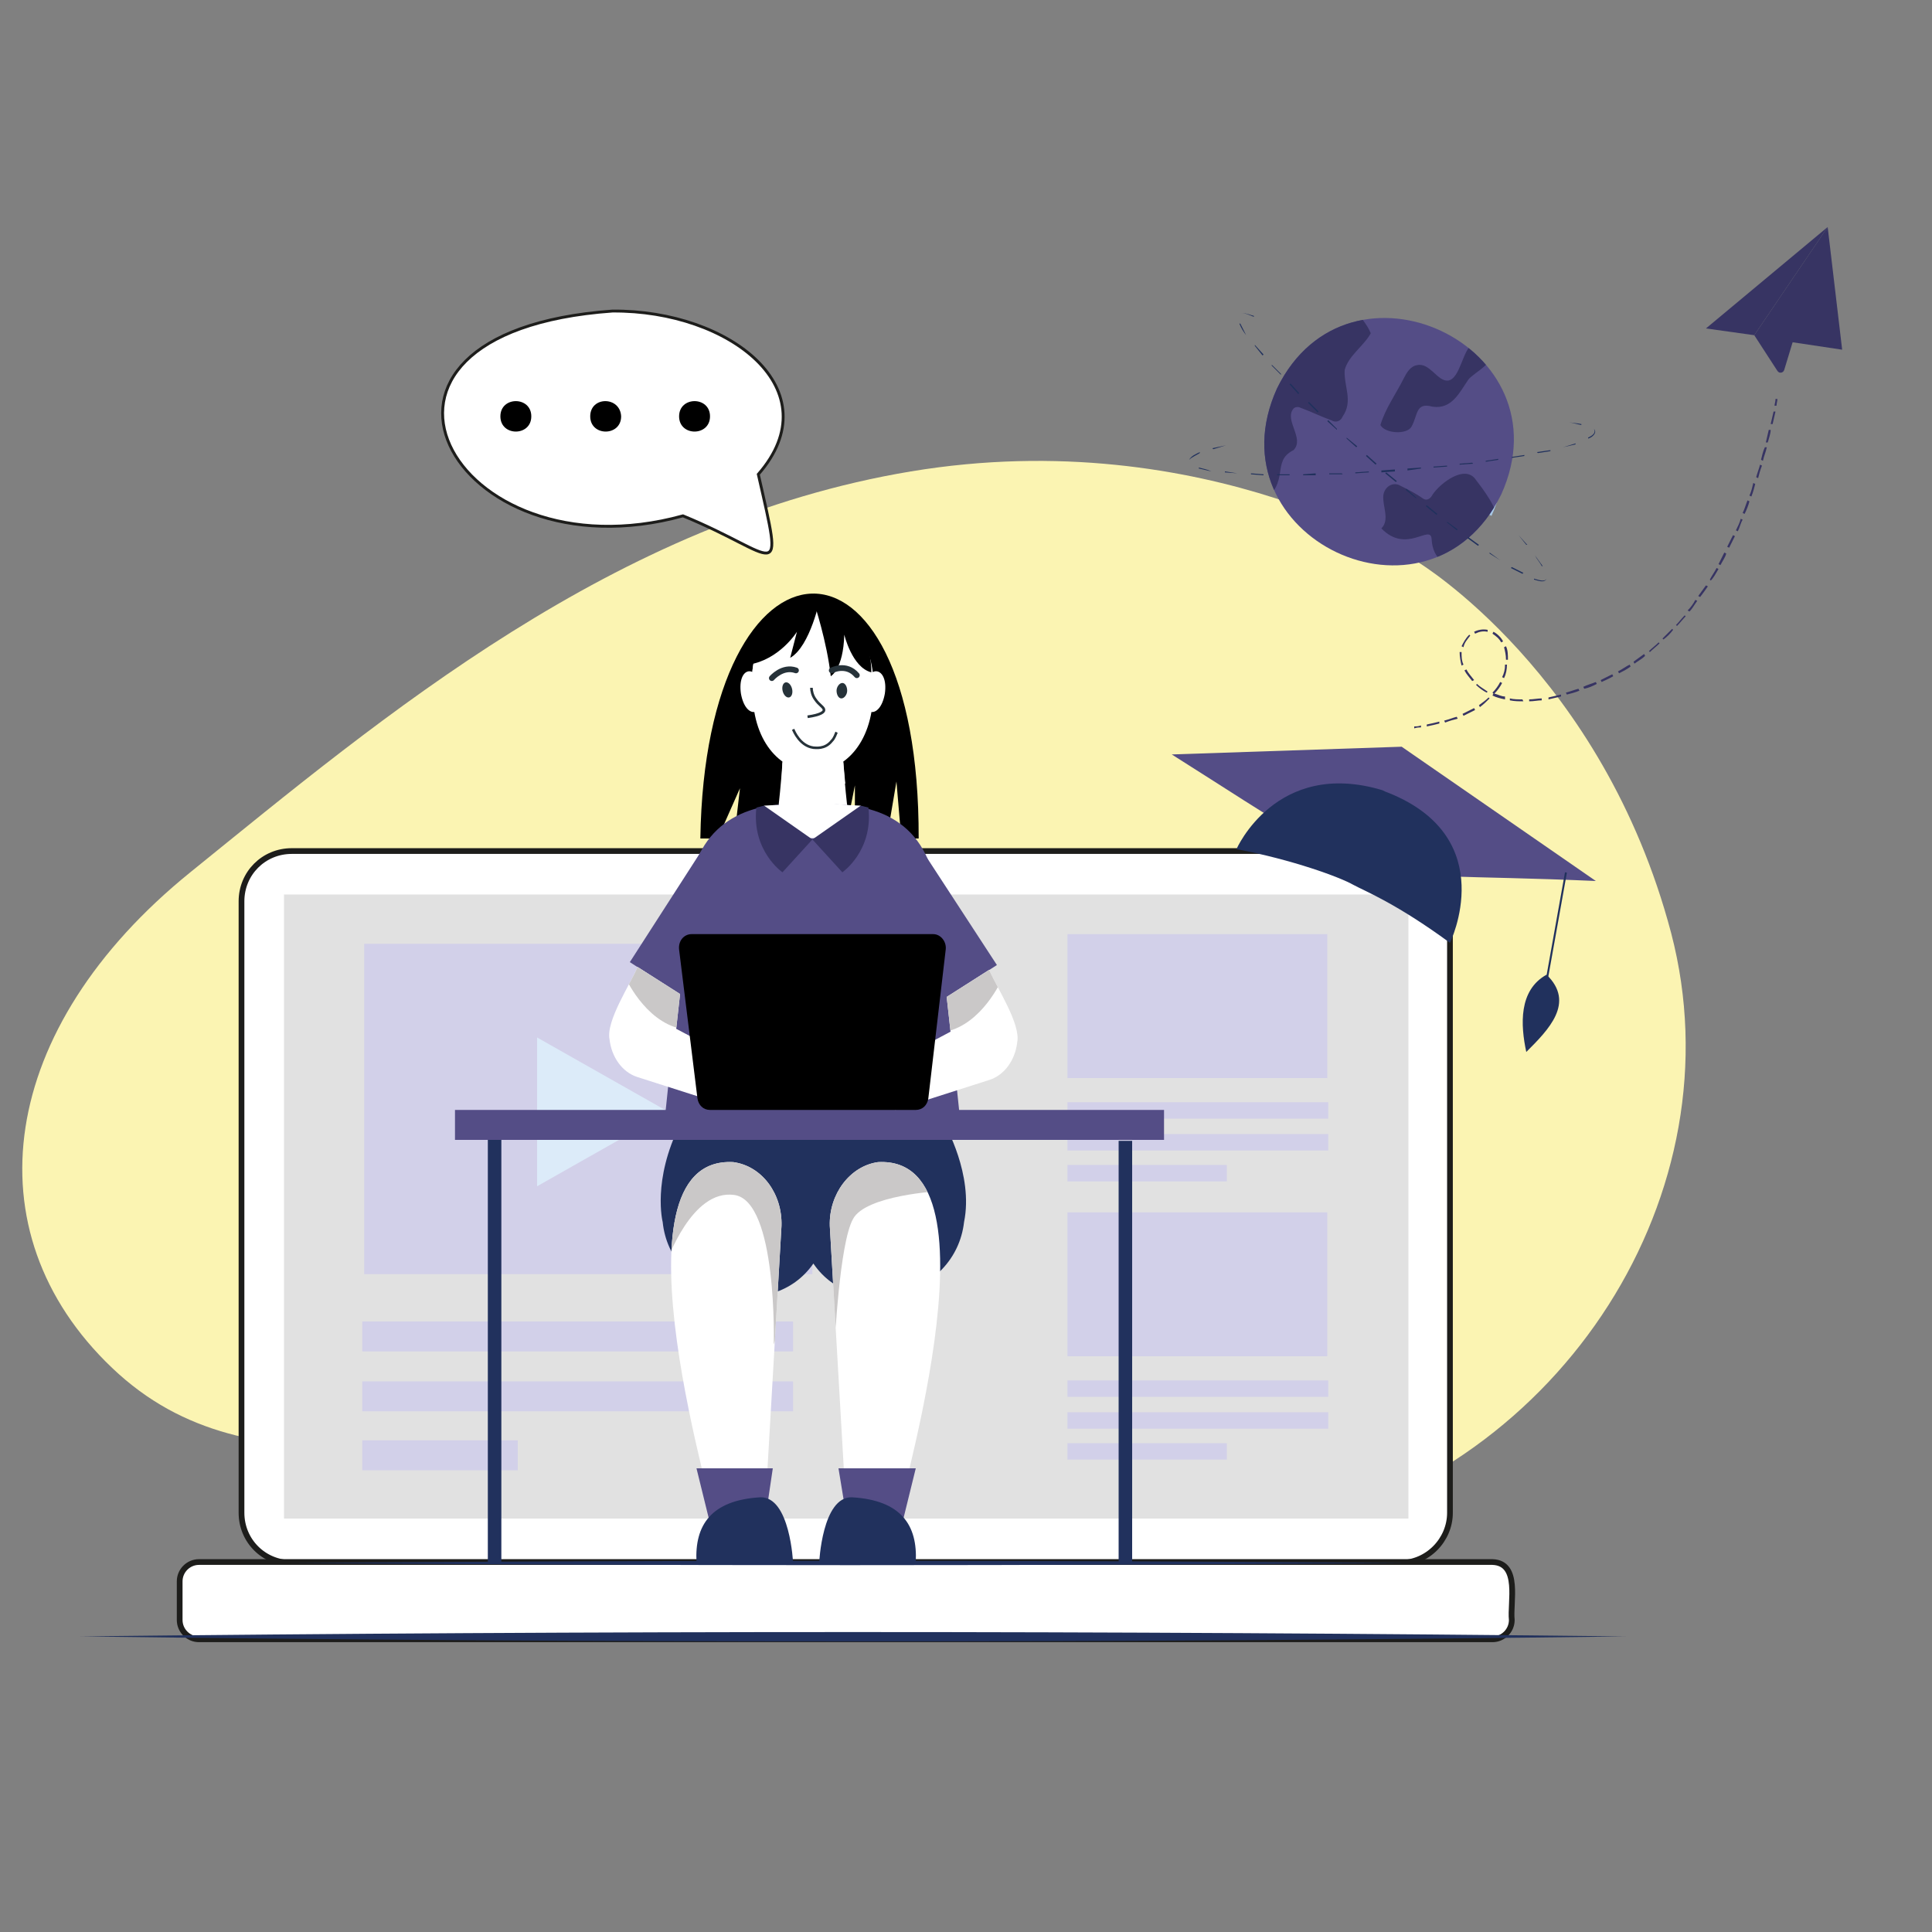 <?xml version="1.0" encoding="UTF-8"?> <!-- Generator: Adobe Illustrator 27.6.1, SVG Export Plug-In . SVG Version: 6.00 Build 0) --> <svg xmlns="http://www.w3.org/2000/svg" xmlns:xlink="http://www.w3.org/1999/xlink" id="Слой_1" x="0px" y="0px" viewBox="0 0 200 200" style="enable-background:new 0 0 200 200;" xml:space="preserve"><rect x="0" y="0" width="200" height="200" fill="#808080" stroke="none"/> <style type="text/css"> .st0{fill:#FBF4B2;} .st1{fill:#FFFFFF;stroke:#1D1D1B;stroke-width:0.594;stroke-miterlimit:10;} .st2{fill:#FFFFFF;} .st3{fill:none;stroke:#1D1D1B;stroke-width:0.594;stroke-miterlimit:10;} .st4{clip-path:url(#XMLID_00000002348100924023226540000010068884392420402874_);} .st5{fill:#D2D0E9;} .st6{fill:#DCEBF9;} .st7{clip-path:url(#XMLID_00000002348100924023226540000010068884392420402874_);fill:#D2D0E9;} .st8{fill:#21315D;} .st9{fill:#544D86;} .st10{clip-path:url(#XMLID_00000180334336019388712720000002279611491800783018_);fill:#FFFFFF;} .st11{fill:#373463;} .st12{clip-path:url(#XMLID_00000066489253189016719710000004177209496316145825_);fill:#CAC8C8;} .st13{clip-path:url(#XMLID_00000128448041454509360170000016733038378040481718_);fill:#CAC8C8;} .st14{clip-path:url(#XMLID_00000077283447475318900710000008988161424842564529_);fill:#CAC8C8;} .st15{clip-path:url(#XMLID_00000158727594987623301410000006354295294361768104_);fill:#CAC8C8;} .st16{fill:#FFFFFF;stroke:#1D1D1B;stroke-width:0.297;stroke-miterlimit:10;} .st17{fill:#A6C8E7;} .st18{clip-path:url(#SVGID_00000119097055594788384150000002996685043076641953_);fill:#373463;} .st19{fill:#263239;} .st20{fill:none;stroke:#263239;stroke-width:0.593;stroke-linecap:round;stroke-linejoin:round;stroke-miterlimit:10;} .st21{fill:none;stroke:#263239;stroke-width:0.263;stroke-miterlimit:10;} .st22{fill:none;stroke:#263239;stroke-width:0.275;stroke-miterlimit:10;} </style> <g> <g> <path class="st0" d="M146.8,58.2c0,0-21.8-14.5-52.5-9.4c-30.7,5.1-54.7,25.4-74.6,41.5c-19.9,16.1-22.9,37.2-8.1,51.3 c14.8,14.1,34,4.6,61.1,11.4c27,6.7,32.7,11.9,60.9,5.4c28.2-6.5,46.4-35,39.4-61.8C165.9,69.7,146.8,58.2,146.8,58.2z"></path> </g> <g> <g> <g> <path class="st1" d="M144.9,161.8H30.2c-2.9,0-5.2-2.3-5.2-5.2V93.3c0-2.9,2.3-5.2,5.2-5.2h114.7c2.9,0,5.2,2.3,5.2,5.2v63.3 C150.1,159.4,147.8,161.8,144.9,161.8z"></path> <g> <g> <g> <path class="st2" d="M154.5,169.7H20.6c-1.1,0-2-0.9-2-2v-4c0-1.1,0.9-2,2-2h133.9c2.9,0.1,1.8,4.2,2,6 C156.5,168.8,155.6,169.7,154.5,169.7z"></path> <path class="st3" d="M154.5,169.7H20.6c-1.1,0-2-0.9-2-2v-4c0-1.1,0.9-2,2-2h133.9c2.9,0.1,1.8,4.2,2,6 C156.5,168.8,155.6,169.7,154.5,169.7z"></path> </g> </g> </g> <g> <defs> <rect id="XMLID_00000005956082819321763520000015898825169522474370_" x="29.4" y="92.6" width="116.4" height="64.6"></rect> </defs> <use xlink:href="#XMLID_00000005956082819321763520000015898825169522474370_" style="overflow:visible;fill:#E1E1E1;"></use> <clipPath id="XMLID_00000140728832337209363110000011284846821507591577_"> <use xlink:href="#XMLID_00000005956082819321763520000015898825169522474370_" style="overflow:visible;"></use> </clipPath> <g style="clip-path:url(#XMLID_00000140728832337209363110000011284846821507591577_);"> <g> <rect x="37.7" y="97.7" class="st5" width="46.4" height="34.2"></rect> <polygon class="st6" points="69.2,115.1 55.6,107.4 55.6,122.8 "></polygon> </g> <rect x="37.5" y="136.8" class="st5" width="44.6" height="3.1"></rect> <rect x="37.5" y="143" class="st5" width="44.6" height="3.1"></rect> <rect x="37.5" y="149.1" class="st5" width="16.1" height="3.1"></rect> </g> <rect x="110.5" y="96.7" style="clip-path:url(#XMLID_00000140728832337209363110000011284846821507591577_);fill:#D2D0E9;" width="26.9" height="14.9"></rect> <g style="clip-path:url(#XMLID_00000140728832337209363110000011284846821507591577_);"> <g> <rect x="110.5" y="114.1" class="st5" width="27" height="1.7"></rect> <rect x="110.5" y="117.4" class="st5" width="27" height="1.7"></rect> <rect x="110.5" y="120.6" class="st5" width="16.5" height="1.7"></rect> </g> </g> <rect x="110.5" y="125.5" style="clip-path:url(#XMLID_00000140728832337209363110000011284846821507591577_);fill:#D2D0E9;" width="26.9" height="14.9"></rect> <g style="clip-path:url(#XMLID_00000140728832337209363110000011284846821507591577_);"> <rect x="110.5" y="142.9" class="st5" width="27" height="1.7"></rect> <rect x="110.5" y="146.2" class="st5" width="27" height="1.7"></rect> <rect x="110.5" y="149.4" class="st5" width="16.5" height="1.7"></rect> </g> </g> </g> <path class="st8" d="M30.2,161.8c37.1-0.3,78.4-0.3,115.6,0C108.6,162.1,67.4,162.1,30.2,161.8L30.2,161.8z"></path> </g> <g> <path class="st9" d="M121.3,78.1l23.8-0.8l20.1,13.9C137.9,90,144.7,92.9,121.3,78.1z"></path> <path class="st8" d="M150.1,97.6c0,0,5.3-10.8-6.3-15.5l0,0c-0.3-0.1-0.5-0.2-0.7-0.3l0,0c-11-3.3-15.1,6.1-15.1,6.1 c5.8,1.1,10.7,2.9,12.1,3.7C141.4,92.3,144.5,93.5,150.1,97.6z"></path> <g> <rect x="154" y="97" transform="matrix(0.176 -0.984 0.984 0.176 37.028 238.341)" class="st8" width="13.8" height="0.2"></rect> <path class="st8" d="M158,108.9c-0.6-2.8-0.8-6.4,2.1-8C163.1,103.8,160.3,106.6,158,108.9z"></path> </g> </g> <g> <g> <path d="M84.1,86.8H76l0.6-5.2l-2.3,5.2h-1.8c0.5-33.1,22.7-34.5,22.6,0h-1.8l-0.5-5.9l-1,5.9h-3.3v-5.5l-1.1,5.5L84.1,86.8z"></path> <g> <g> <g> <path class="st2" d="M78.9,71.4c0.4,2.8-1.7,3.2-2.2,0.4C76.3,69,78.4,68.6,78.9,71.4z"></path> <path class="st2" d="M89.4,71.4c-0.4,2.8,1.7,3.2,2.2,0.4C92,69,89.8,68.6,89.4,71.4z"></path> </g> <g> <path class="st2" d="M87.4,73.7c-1.6,0-4.8,0-6.5,0c0.8,2.4-0.9,14.7-0.9,14.7c2.1,0,6.2,0,8.3,0 C88.3,88.4,86.6,76.2,87.4,73.7z"></path> <g> <defs> <path id="XMLID_00000152969999208918654900000000280662542698783881_" d="M90.4,71.7c-0.2,10.9-12.3,10.9-12.5,0 C76.8,60.5,91.1,60.4,90.4,71.7z"></path> </defs> <use xlink:href="#XMLID_00000152969999208918654900000000280662542698783881_" style="overflow:visible;fill:#FFFFFF;"></use> <clipPath id="XMLID_00000052790211272728918660000013888412212012966273_"> <use xlink:href="#XMLID_00000152969999208918654900000000280662542698783881_" style="overflow:visible;"></use> </clipPath> <path style="clip-path:url(#XMLID_00000052790211272728918660000013888412212012966273_);fill:#FFFFFF;" d="M77.9,69.8 c0,0,2.2-0.4,3.3-1.6L80.1,70c0,0,3.2-1,4.4-4c0,0,1.1,2.1,1.2,4.6c0,0,1.4-0.9,1.8-3c0,0,1.1,2.1,2.7,2c1.6-0.1,0,0,0,0 l-0.9-4.7l-4.7-2.4l-5.4,2.4l-1.8,3.4L77.9,69.8"></path> </g> </g> </g> <path class="st2" d="M81,78.9c0,0,2.9,2.5,6.3,0l0.2,2.2c0,0-3.6,1.9-6.6,0L81,78.9z"></path> </g> </g> <g> <defs> <path id="SVGID_1_" d="M96.9,92c-1.2-7.4-6.7-9.1-12.8-8.7v0c0,0-0.1,0-0.2,0v0c-6-0.5-11.4,1.4-12.6,8.7c0,0-2.5,24-2.5,24 c14.1,4.5,16.5,4.2,30.6,0L96.9,92z"></path> </defs> <use xlink:href="#SVGID_1_" style="overflow:visible;fill:#544D86;"></use> <clipPath id="SVGID_00000163756506432546714910000009982906290727502517_"> <use xlink:href="#SVGID_1_" style="overflow:visible;"></use> </clipPath> </g> <g> <path class="st2" d="M79.1,83.4c0.6,4.5,9.4,4.5,10,0C89.1,83.4,84,83.1,79.1,83.4z"></path> <g> <g> <g> <path class="st11" d="M84.1,86.9L81,90.3c0,0-3.2-2.2-2.7-6.7l0.8-0.2L84.1,86.9z"></path> </g> <g> <path class="st11" d="M84.1,86.9l3.1,3.4c0,0,3.2-2.2,2.7-6.7l-0.8-0.2L84.1,86.9z"></path> </g> </g> </g> </g> <path class="st8" d="M97.8,116.4H70.4c-2.9,5.8-1.8,10.1-1.8,10.1h0c0.8,7.8,11.3,10.5,15.6,4.3c4.2,6.2,14.7,3.5,15.6-4.3h0 C100.8,121.6,97.8,116.4,97.8,116.4z"></path> <g> <rect x="47.1" y="114.9" class="st9" width="73.4" height="3.1"></rect> <g> <rect x="50.5" y="118" class="st8" width="1.4" height="43.7"></rect> <rect x="115.8" y="118.1" class="st8" width="1.4" height="43.7"></rect> </g> </g> <g> <g> <g> <defs> <path id="XMLID_00000138533236218625324860000002293431905756392833_" d="M80.9,126.9l-1.8,31.2L74,158 c0.6-0.1-11.7-38.4,1.9-37.7C78.9,120.7,81,123.6,80.9,126.9z"></path> </defs> <use xlink:href="#XMLID_00000138533236218625324860000002293431905756392833_" style="overflow:visible;fill:#FFFFFF;"></use> <clipPath id="XMLID_00000166639250221203848240000007418562067353902262_"> <use xlink:href="#XMLID_00000138533236218625324860000002293431905756392833_" style="overflow:visible;"></use> </clipPath> <path style="clip-path:url(#XMLID_00000166639250221203848240000007418562067353902262_);fill:#CAC8C8;" d="M68.9,130.8 c0.2-0.3,2.7-7.7,7.1-7.1c4.5,0.6,4.1,15.5,4.1,15.5s3.7-13.1,2.7-15.9c-1.5-6.8-15.2-7.2-15.4,0.5 C67.5,127.3,68.9,130.8,68.9,130.8z"></path> </g> <polygon class="st9" points="80,152 72.1,152 73.6,158.1 79.1,158.1 "></polygon> <path class="st8" d="M82.1,161.8c0,0-0.3-6.9-3.4-6.8c-5.1,0.3-6.8,2.9-6.6,6.7L82.1,161.8z"></path> </g> <g> <g> <defs> <path id="XMLID_00000049922469154833170160000002212179396956753067_" d="M85.9,126.9l1.8,31.2l5.1-0.1 c-0.6-0.1,11.7-38.4-1.9-37.7C88,120.7,85.8,123.6,85.9,126.9z"></path> </defs> <use xlink:href="#XMLID_00000049922469154833170160000002212179396956753067_" style="overflow:visible;fill:#FFFFFF;"></use> <clipPath id="XMLID_00000163049325162009946870000004962287727182533814_"> <use xlink:href="#XMLID_00000049922469154833170160000002212179396956753067_" style="overflow:visible;"></use> </clipPath> <path style="clip-path:url(#XMLID_00000163049325162009946870000004962287727182533814_);fill:#CAC8C8;" d="M97.3,123.3 c0,0-7.7,0.4-9,2.9c-1.4,2.5-1.9,13-1.9,13s-3.8-12.1-2.3-15.6c1.6-3.5,6.5-5.4,8.7-4.7C95,119.6,97.3,123.3,97.3,123.3z"></path> </g> <polygon class="st9" points="86.8,152 94.8,152 93.3,158.1 87.8,158.1 "></polygon> <path class="st8" d="M84.8,161.8c0,0,0.3-6.9,3.4-6.8c5.1,0.3,6.8,2.9,6.6,6.7L84.8,161.8z"></path> </g> </g> <path d="M84.9,61.9c0,0-1,5-3.1,6.2l0.7-2.7c0,0-1.8,2.9-5,3.4C77.8,64.7,80.7,61.6,84.9,61.9z"></path> <path d="M84.3,62.5c0,0,1.3,3.9,1.7,7.5c0,0,1.3-0.7,1.4-4.3c0,0,0.8,3.4,2.8,3.9C90.2,69.6,90.4,62.5,84.3,62.5z"></path> <g> <polygon class="st9" points="95.7,88.4 103.2,99.9 97.6,103.5 "></polygon> <g> <defs> <path id="XMLID_00000168831944359073934480000004801686898638828961_" d="M102.4,100.4c0.7,1.7,3.3,5.6,2.9,7.5 c-0.2,1.8-1.3,3.4-2.9,3.9l-9.7,3.1l-1.1-4.5l6.8-3.6l-0.4-3.6L102.4,100.4z"></path> </defs> <use xlink:href="#XMLID_00000168831944359073934480000004801686898638828961_" style="overflow:visible;fill:#FFFFFF;"></use> <clipPath id="XMLID_00000168092418692526560260000000095908963727347606_"> <use xlink:href="#XMLID_00000168831944359073934480000004801686898638828961_" style="overflow:visible;"></use> </clipPath> <path style="clip-path:url(#XMLID_00000168092418692526560260000000095908963727347606_);fill:#CAC8C8;" d="M103.7,101.4 c0,0-2,4.6-5.8,5.4l-0.7-4.2l4.6-3.4L103.7,101.4z"></path> </g> </g> <g> <polygon class="st9" points="72.6,88.1 65.2,99.6 70.8,103.2 "></polygon> <g> <defs> <path id="XMLID_00000018934529373437839520000001569227591929418659_" d="M66,100.1c-0.7,1.7-3.3,5.6-2.9,7.5l0,0 c0.2,1.8,1.3,3.4,2.9,3.9l9.7,3.1l1.1-4.5l-6.8-3.6l0.4-3.6L66,100.1z"></path> </defs> <use xlink:href="#XMLID_00000018934529373437839520000001569227591929418659_" style="overflow:visible;fill:#FFFFFF;"></use> <clipPath id="XMLID_00000158026499892418309310000010016020405288561337_"> <use xlink:href="#XMLID_00000018934529373437839520000001569227591929418659_" style="overflow:visible;"></use> </clipPath> <path style="clip-path:url(#XMLID_00000158026499892418309310000010016020405288561337_);fill:#CAC8C8;" d="M64.7,101.1 c0,0,2,4.6,5.8,5.4l0.7-4.2l-4.6-3.4L64.7,101.1z"></path> </g> </g> <path d="M94.8,114.9H73.5c-0.7,0-1.2-0.5-1.3-1.2l-1.9-15.4c-0.1-0.9,0.5-1.6,1.3-1.6h25c0.8,0,1.4,0.8,1.3,1.6l-1.8,15.4 C96,114.4,95.5,114.9,94.8,114.9z"></path> </g> <path class="st8" d="M8.3,169.4c52.9-0.6,107.1-0.6,160,0C115.4,170.1,61.2,170.1,8.3,169.4L8.3,169.4z"></path> <g> <path class="st16" d="M63.4,32.2c12.2-0.1,22.7,8.2,15.1,16.9c2.7,11.9,2.2,8.4-7.8,4.3C46.8,60,32.7,34.4,63.4,32.2z"></path> <g> <path d="M70.3,43.1c0,2.1,3.2,2.1,3.2,0C73.5,41,70.3,41,70.3,43.1z"></path> <path d="M61.1,43.1c0,2.1,3.2,2.1,3.2,0C64.2,41,61.1,41,61.1,43.1z"></path> <path d="M51.8,43.1c0,2.1,3.2,2.1,3.2,0C55,41,51.8,41,51.8,43.1z"></path> </g> </g> <g> <g> <g> <g> <g> <path class="st11" d="M189.2,23.5l-4.5,14.8c-0.1,0.3-0.5,0.4-0.7,0.1l-2.4-3.7L189.2,23.5z"></path> </g> <g> <polygon class="st11" points="181.6,34.7 176.6,34 189.2,23.5 "></polygon> </g> <g> <polygon class="st11" points="189.2,23.5 184.7,35.3 190.7,36.2 "></polygon> </g> </g> <g> <g> <path class="st11" d="M183.9,42l-0.2,0c0-0.2,0.1-0.4,0.1-0.7l0.2,0C184,41.5,183.9,41.8,183.9,42z"></path> </g> <g> <path class="st11" d="M147.7,75.2l0-0.2c0.5-0.1,0.9-0.2,1.3-0.3l0,0.2C148.6,75,148.2,75.1,147.7,75.2z M149.6,74.8 l-0.1-0.2c0.4-0.1,0.9-0.3,1.3-0.4l0.1,0.2C150.5,74.5,150.1,74.6,149.6,74.8z M151.5,74.1l-0.1-0.2c0.4-0.2,0.8-0.4,1.2-0.6 l0.1,0.2C152.3,73.7,151.9,73.9,151.5,74.1z M153.2,73.2l-0.1-0.2c0.4-0.3,0.7-0.5,1-0.8l0.1,0.1 C153.9,72.6,153.6,72.9,153.2,73.2z M157.7,72.6c-0.5,0-0.9,0-1.4-0.1l0-0.2c0.4,0.1,0.9,0.1,1.3,0.1L157.7,72.6z M158.3,72.6l0-0.2c0.4,0,0.9-0.1,1.3-0.1l0,0.2C159.2,72.5,158.8,72.6,158.3,72.6z M155.8,72.4c-0.5-0.1-0.9-0.2-1.3-0.4 l0.1-0.2c0,0,0,0,0,0l-0.1-0.1c0.3-0.3,0.6-0.7,0.8-1.1l0.2,0.1c-0.2,0.4-0.5,0.8-0.8,1.1c0.4,0.1,0.7,0.3,1.1,0.3 L155.8,72.4z M160.3,72.4l0-0.2c0.4-0.1,0.9-0.2,1.3-0.3l0,0.2C161.2,72.2,160.7,72.3,160.3,72.4z M162.2,71.9l-0.1-0.2 c0.4-0.1,0.9-0.3,1.3-0.4l0.1,0.2C163,71.7,162.6,71.8,162.2,71.9z M153.9,71.7c-0.4-0.2-0.8-0.5-1.1-0.8l0.1-0.1 c0.3,0.3,0.7,0.5,1.1,0.8L153.9,71.7z M164,71.3l-0.1-0.2c0.4-0.2,0.8-0.3,1.3-0.5l0.1,0.2C164.9,71,164.5,71.2,164,71.3z M165.8,70.6l-0.1-0.2c0.4-0.2,0.8-0.4,1.2-0.6l0.1,0.2C166.7,70.2,166.2,70.4,165.8,70.6z M152.4,70.5 c-0.3-0.4-0.6-0.7-0.8-1.1l0.2-0.1c0.2,0.4,0.5,0.7,0.8,1.1L152.4,70.5z M155.7,70.2l-0.2-0.1c0.2-0.4,0.3-0.8,0.3-1.3l0.2,0 C156,69.3,155.9,69.8,155.7,70.2z M167.6,69.7l-0.1-0.2c0.4-0.2,0.8-0.5,1.2-0.7l0.1,0.2C168.4,69.3,168,69.5,167.6,69.7z M151.3,68.9c-0.1-0.4-0.2-0.9-0.2-1.4l0.2,0c0,0.4,0,0.9,0.2,1.3L151.3,68.9z M169.2,68.7l-0.1-0.2c0.4-0.3,0.7-0.5,1.1-0.8 l0.1,0.2C170,68.2,169.6,68.4,169.2,68.7z M155.9,68.3c0-0.5-0.1-0.9-0.2-1.3l0.2-0.1c0.2,0.4,0.2,0.9,0.2,1.4L155.9,68.3z M170.8,67.5l-0.1-0.1c0.3-0.3,0.7-0.6,1-0.9l0.1,0.1C171.5,66.9,171.1,67.2,170.8,67.5z M151.5,67l-0.2-0.1 c0.2-0.4,0.4-0.8,0.8-1.2l0.1,0.1C151.9,66.2,151.6,66.5,151.5,67z M155.4,66.5c-0.2-0.4-0.6-0.7-0.9-0.9l0.1-0.2 c0.4,0.2,0.8,0.6,1,1L155.4,66.5z M172.2,66.2l-0.1-0.1c0.3-0.3,0.6-0.6,1-1l0.1,0.1C172.9,65.6,172.6,65.9,172.2,66.2z M152.7,65.6l-0.1-0.2c0.4-0.2,0.9-0.3,1.4-0.2l0,0.2C153.5,65.3,153.1,65.4,152.7,65.6z M173.6,64.8l-0.1-0.1 c0.3-0.3,0.6-0.7,0.9-1l0.1,0.1C174.2,64.1,173.9,64.5,173.6,64.8z M174.9,63.3l-0.2-0.1c0.3-0.3,0.6-0.7,0.8-1.1l0.2,0.1 C175.4,62.6,175.2,63,174.9,63.3z M176,61.8l-0.2-0.1c0.3-0.4,0.5-0.7,0.8-1.1l0.2,0.1C176.6,61,176.3,61.4,176,61.8z M177.1,60.1L177,60c0.2-0.4,0.5-0.8,0.7-1.2l0.2,0.1C177.6,59.4,177.4,59.8,177.1,60.1z M178.1,58.5l-0.2-0.1 c0.2-0.4,0.4-0.8,0.6-1.2l0.2,0.1C178.6,57.7,178.3,58.1,178.1,58.5z M179,56.7l-0.2-0.1c0.2-0.4,0.4-0.8,0.6-1.2l0.2,0.1 C179.4,55.9,179.2,56.3,179,56.7z M179.9,55l-0.2-0.1c0.2-0.4,0.4-0.8,0.5-1.2l0.2,0.1C180.2,54.1,180.1,54.6,179.9,55z M180.6,53.2l-0.2-0.1c0.2-0.4,0.3-0.8,0.5-1.3l0.2,0.1C181,52.3,180.8,52.8,180.6,53.2z M181.3,51.4l-0.2-0.1 c0.2-0.4,0.3-0.9,0.4-1.3l0.2,0.1C181.6,50.5,181.5,50.9,181.3,51.4z M182,49.5l-0.2-0.1c0.1-0.4,0.3-0.9,0.4-1.3l0.2,0.1 C182.2,48.7,182.1,49.1,182,49.5z M182.5,47.7l-0.2-0.1c0.1-0.4,0.2-0.9,0.4-1.3l0.2,0C182.8,46.8,182.6,47.2,182.5,47.7z M183,45.8l-0.2,0c0.1-0.4,0.2-0.9,0.3-1.3l0.2,0C183.3,44.9,183.1,45.4,183,45.8z M183.5,43.9l-0.2,0 c0.1-0.4,0.2-0.9,0.3-1.3l0.2,0C183.7,43,183.6,43.5,183.5,43.9z"></path> </g> <g> <path class="st11" d="M146.4,75.4l0-0.2c0.2,0,0.4,0,0.7-0.1l0,0.2C146.9,75.3,146.7,75.3,146.4,75.4z"></path> </g> </g> </g> </g> </g> <g> <g> <path class="st17" d="M132.8,43.2c6.9-14.1,28.1-4.1,21.6,10.2"></path> <g> <defs> <path id="SVGID_00000096047148592379183640000005784359786764357255_" d="M155.4,51.2c-7.5,15.2-30.2,4.4-23.2-11 C139.6,25.1,162.4,35.8,155.4,51.2z"></path> </defs> <use xlink:href="#SVGID_00000096047148592379183640000005784359786764357255_" style="overflow:visible;fill:#544D86;"></use> <clipPath id="SVGID_00000114788510490417665420000012904753140356337028_"> <use xlink:href="#SVGID_00000096047148592379183640000005784359786764357255_" style="overflow:visible;"></use> </clipPath> <path style="clip-path:url(#SVGID_00000114788510490417665420000012904753140356337028_);fill:#373463;" d="M140.1,31.8 c0.6,0.9,1.4,1.7,1.8,2.7c-0.7,1.3-2.3,2.3-2.7,3.8c-0.1,1.7,0.9,3.2-0.2,4.8c-0.2,0.5-0.7,0.7-1.2,0.4 c-1.1-0.4-2.1-0.9-3.2-1.3c-0.2-0.1-0.5-0.1-0.7,0.1c-1,1.2,1.2,3.1,0,4.3c-2.4,1.2-0.2,3.3-3.4,5.5 C127.5,41.7,128.7,35,140.1,31.8z"></path> <path style="clip-path:url(#SVGID_00000114788510490417665420000012904753140356337028_);fill:#373463;" d="M152.8,49.7 c-1.1-1.7-3.7,0.3-4.5,1.5c-0.2,0.4-0.6,0.7-1,0.4c-0.7-0.5-1.5-0.9-2.3-1.3c-0.8-0.5-1.7,0.1-1.8,1c-0.1,1.1,0.7,2.5-0.2,3.4 c2.6,2.7,5.1-0.5,5.2,1.1c0.1,2.1,1.6,3.3,3.5,1.9c1-0.7,3.1-2.4,3.3-3.8C155.1,52.7,153.5,50.6,152.8,49.7z"></path> <path style="clip-path:url(#SVGID_00000114788510490417665420000012904753140356337028_);fill:#373463;" d="M146.7,37.8 c-0.7,0.1-1.1,0.8-1.4,1.4c-0.8,1.6-1.9,3.1-2.4,4.8c0.5,0.9,2.7,1,3.2,0.2c0.7-1.2,0.4-2.6,2.2-2.1c2,0.3,2.8-1.5,3.7-2.8 c0.5-0.7,3.3-2,2-3c-0.5-0.2-1-0.7-1.5-0.7c-1.1,0.5-1.3,3.6-2.6,3.8C148.8,39.5,148,37.5,146.7,37.8z"></path> </g> </g> <g> <polygon class="st8" points="155.3,53.4 156.3,54.4 156.3,54.4 "></polygon> <polygon class="st8" points="157.2,55.4 158.1,56.4 158,56.4 157.2,55.4 "></polygon> <path class="st8" d="M158.9,57.5c0.3,0.4,0.5,0.7,0.8,1.1l-0.1,0C159.4,58.2,159.1,57.9,158.9,57.5L158.9,57.5z"></path> <path class="st8" d="M160.1,59.9c-0.2,0.5-0.9,0.2-1.3,0.1l0-0.1C159.2,60,159.9,60.3,160.1,59.9L160.1,59.9z"></path> <polygon class="st8" points="157.6,59.4 156.4,58.8 156.5,58.7 157.7,59.3 "></polygon> <polygon class="st8" points="155.3,58 154.2,57.3 154.2,57.2 155.3,58 "></polygon> <polygon class="st8" points="153,56.5 151.9,55.7 152,55.6 153.1,56.4 "></polygon> <polygon class="st8" points="150.8,54.9 149.8,54.1 149.8,54 150.9,54.8 "></polygon> <polygon class="st8" points="148.7,53.3 147.6,52.4 147.7,52.3 148.8,53.2 "></polygon> <polygon class="st8" points="146.6,51.6 145.5,50.7 145.6,50.6 146.6,51.5 "></polygon> <polygon class="st8" points="144.5,49.9 143.4,49 143.5,48.9 144.6,49.8 "></polygon> <polygon class="st8" points="142.4,48.1 141.4,47.2 141.5,47.1 142.5,48 "></polygon> <polygon class="st8" points="140.4,46.3 139.4,45.4 139.4,45.3 140.5,46.2 "></polygon> <polygon class="st8" points="138.4,44.5 137.4,43.6 137.5,43.5 138.4,44.4 "></polygon> <polygon class="st8" points="136.4,42.7 135.4,41.7 135.5,41.6 136.5,42.6 "></polygon> <polygon class="st8" points="134.4,40.8 133.5,39.8 133.6,39.7 134.5,40.7 "></polygon> <polygon class="st8" points="132.6,38.8 131.6,37.8 131.7,37.8 132.6,38.7 "></polygon> <polygon class="st8" points="130.7,36.8 129.9,35.8 129.9,35.7 130.8,36.7 "></polygon> <path class="st8" d="M129,34.7c-0.3-0.4-0.5-0.7-0.7-1.2l0.1,0C128.6,33.9,128.8,34.3,129,34.7L129,34.7z"></path> <path class="st8" d="M128.5,32.4c0.5,0,0.9,0.2,1.3,0.3l0,0.1C129.3,32.6,128.9,32.4,128.5,32.4L128.5,32.4z"></path> <polygon class="st8" points="131,33.3 132.1,34 132.1,34 131,33.3 "></polygon> <polygon class="st8" points="133.3,34.7 134.4,35.5 134.4,35.5 133.3,34.7 "></polygon> </g> <g> <polygon class="st8" points="157,43.4 158.3,43.4 158.3,43.4 "></polygon> <polygon class="st8" points="159.7,43.5 161,43.6 161,43.6 159.7,43.5 "></polygon> <path class="st8" d="M162.4,43.7c0.4,0.1,0.9,0.1,1.3,0.2l0,0.1C163.3,43.9,162.8,43.8,162.4,43.7L162.4,43.7z"></path> <path class="st8" d="M165,44.4c0.4,0.4-0.2,0.9-0.6,1l0-0.1C164.6,45.2,165.3,44.9,165,44.4L165,44.4z"></path> <polygon class="st8" points="163.1,46 161.8,46.3 161.8,46.3 163.1,45.9 "></polygon> <polygon class="st8" points="160.5,46.7 159.2,46.9 159.1,46.8 160.5,46.6 "></polygon> <polygon class="st8" points="157.8,47.2 156.5,47.4 156.5,47.3 157.8,47.1 "></polygon> <polygon class="st8" points="155.1,47.6 153.8,47.8 153.8,47.7 155.1,47.5 "></polygon> <polygon class="st8" points="152.5,48 151.1,48.1 151.1,48 152.4,47.9 "></polygon> <polygon class="st8" points="149.8,48.3 148.4,48.4 148.4,48.3 149.8,48.2 "></polygon> <polygon class="st8" points="147.1,48.5 145.7,48.7 145.7,48.5 147.1,48.4 "></polygon> <polygon class="st8" points="144.4,48.8 143,48.9 143,48.7 144.4,48.6 "></polygon> <polygon class="st8" points="141.7,48.9 140.3,49 140.3,48.9 141.7,48.8 "></polygon> <polygon class="st8" points="139,49.1 137.6,49.1 137.6,49 138.9,49 "></polygon> <polygon class="st8" points="136.2,49.2 134.9,49.2 134.9,49.1 136.2,49 "></polygon> <polygon class="st8" points="133.5,49.2 132.2,49.2 132.2,49.1 133.5,49.1 "></polygon> <polygon class="st8" points="130.8,49.2 129.5,49.1 129.5,49 130.8,49.1 "></polygon> <polygon class="st8" points="128.1,49 126.8,48.9 126.8,48.8 128.1,49 "></polygon> <path class="st8" d="M125.4,48.8c-0.4-0.1-0.9-0.2-1.3-0.3l0-0.1C124.5,48.5,125,48.6,125.4,48.8L125.4,48.8z"></path> <path class="st8" d="M123.1,47.6c0.2-0.4,0.7-0.6,1.1-0.8l0,0.1C123.9,47.1,123.4,47.3,123.1,47.6L123.1,47.6z"></path> <polygon class="st8" points="125.5,46.4 126.9,46.1 126.9,46.1 125.6,46.5 "></polygon> <polygon class="st8" points="128.2,45.8 129.5,45.5 129.5,45.5 128.2,45.8 "></polygon> </g> </g> </g> <polygon class="st2" points="80.7,83.1 80.5,83.8 88.2,83.7 88.2,83.4 86.3,83.2 "></polygon> <ellipse transform="matrix(0.971 -0.24 0.24 0.971 -14.766 21.65)" class="st19" cx="81.5" cy="71.4" rx="0.5" ry="0.8"></ellipse> <path class="st19" d="M87.7,71.5c0,0.4-0.3,0.8-0.6,0.8c-0.3,0-0.5-0.4-0.5-0.8c0-0.4,0.3-0.8,0.6-0.8S87.7,71.1,87.7,71.5z"></path> <path class="st20" d="M79.9,70.2c0,0,1.1-1.3,2.5-0.8"></path> <path class="st20" d="M86.1,69.4c0,0,1.5-0.8,2.6,0.5"></path> <path class="st21" d="M82.1,75.5c0.1,0.2,0.7,1.7,2.1,1.9c0.2,0,1.2,0.2,1.9-0.7c0.3-0.3,0.4-0.7,0.5-0.9"></path> <path class="st22" d="M84,71.2c0,0.3,0.1,0.8,0.4,1.2c0.4,0.6,0.9,0.8,0.9,1.1c0,0.2-0.3,0.5-1.7,0.7"></path> </g> </svg> 